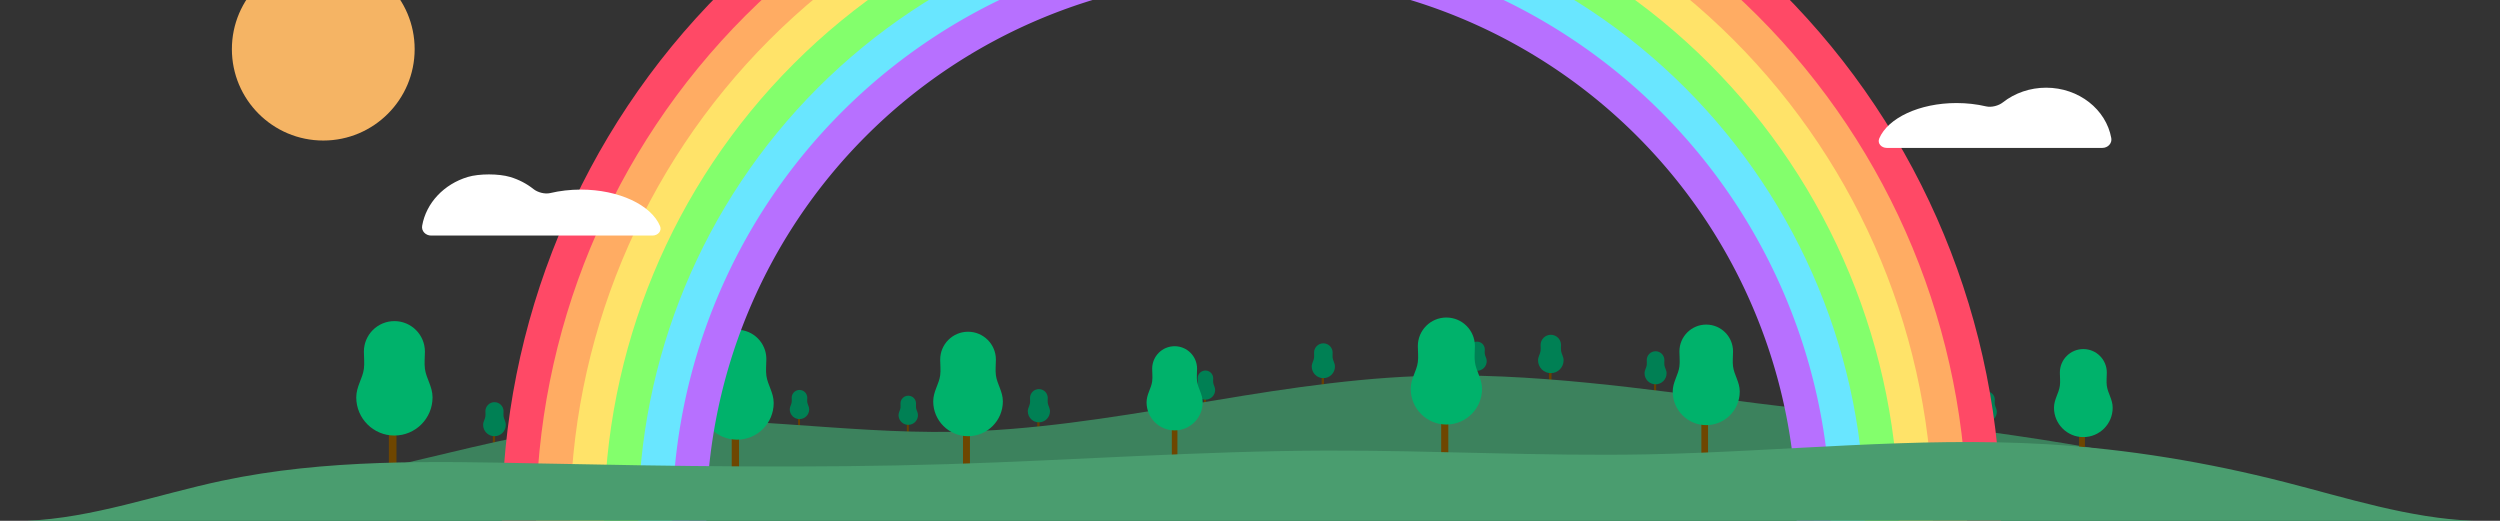 <svg width="1920" height="400" version="1.1" viewBox="0 0 508 105.833" xmlns="http://www.w3.org/2000/svg"><rect x="0" y="0" width="508" height="105.833" fill="#333333" stroke="none"/><rect y="-1.5258789e-5" width="508" height="105.833" display="none" fill="#fadc78" stroke-miterlimit="4.7" stroke-width=".926"/><g display="none" stroke-miterlimit="4.7"><path d="m315.119 51.461-11.804 15.739a8.526 8.526 0 0 0-10.936 1.016l-44.199 37.221h127l-34.482-47.561a4.795 4.795 0 0 0-7.765 9.4e-5l-3.27 4.511-8.193-10.924a3.969 3.969 0 0 0-6.35 0z" color="#000000" display="none" fill="#373737" stroke-width=".926" style="-inkscape-stroke:none"/><path d="m1203.035 188.449c-0.669-1e-3 -1.343 0.043-2.018 0.133-4.006 0.534-7.918 2.649-10.342 5.882l-6.947 9.726c2.384-0.285 4.748-0.992 7.127-1.171 4.076-0.264 4.021-0.217 9.295 0.992 2.659 0.61 4.891 0.46 7.889 0.328 3.947-0.174 7.779-0.889 9.664-0.898 1.963-9e-3 3.098 0.185 3.738 0.381 0.321 0.085 0.53 0.148 0.816 0.35-2.342-3.276-4.993-6.744-7.211-9.701-2.858-3.811-7.322-6.012-12.008-6.021z" color="#000000" display="none" fill="#fffffe" stroke-width=".1" style="-inkscape-stroke:none"/></g><g transform="matrix(.149 0 0 .149 105.595 71.34)" stroke-width="6.718"><rect x="379.677" y="91.281" width="2.646" height="14.552" fill="#674000"/><path transform="scale(.265)" d="m1440 200c-22.091 0-40 17.909-40 40 6e-4 8.036 0.976 15.08 0 22.525-1.681 12.819-9.988 23.131-10 37.475 0 27.614 22.386 50 50 50s50-22.386 50-50c-4e-4 -14.35-8.319-24.673-10-37.5-0.975-7.436-5e-4 -14.475 0-22.5 0-22.091-17.909-40-40-40z" fill="#008054" stroke-miterlimit="4.7" stroke-width="23.514"/></g><g transform="matrix(.149 0 0 .149 127.699 72.509)" stroke-width="6.718"><rect x="379.677" y="91.281" width="2.646" height="14.552" fill="#674000"/><path transform="scale(.265)" d="m1440 200c-22.091 0-40 17.909-40 40 6e-4 8.036 0.976 15.08 0 22.525-1.681 12.819-9.988 23.131-10 37.475 0 27.614 22.386 50 50 50s50-22.386 50-50c-4e-4 -14.35-8.319-24.673-10-37.5-0.975-7.436-5e-4 -14.475 0-22.5 0-22.091-17.909-40-40-40z" fill="#008054" stroke-miterlimit="4.7" stroke-width="23.514"/></g><g transform="matrix(.17 0 0 .17 146.23 70.054)" stroke-width="5.89"><rect x="379.677" y="91.281" width="2.646" height="14.552" fill="#674000"/><path transform="scale(.265)" d="m1440 200c-22.091 0-40 17.909-40 40 6e-4 8.036 0.976 15.08 0 22.525-1.681 12.819-9.988 23.131-10 37.475 0 27.614 22.386 50 50 50s50-22.386 50-50c-4e-4 -14.35-8.319-24.673-10-37.5-0.975-7.436-5e-4 -14.475 0-22.5 0-22.091-17.909-40-40-40z" fill="#008054" stroke-miterlimit="4.7" stroke-width="20.614"/></g><g transform="matrix(.149 0 0 .149 188.084 67.393)" stroke-width="6.718"><rect x="379.677" y="91.281" width="2.646" height="14.552" fill="#674000"/><path transform="scale(.265)" d="m1440 200c-22.091 0-40 17.909-40 40 6e-4 8.036 0.976 15.08 0 22.525-1.681 12.819-9.988 23.131-10 37.475 0 27.614 22.386 50 50 50s50-22.386 50-50c-4e-4 -14.35-8.319-24.673-10-37.5-0.975-7.436-5e-4 -14.475 0-22.5 0-22.091-17.909-40-40-40z" fill="#008054" stroke-miterlimit="4.7" stroke-width="23.514"/></g><g transform="matrix(.178 0 0 .178 200.979 60.33)" stroke-width="5.604"><rect x="379.677" y="91.281" width="2.646" height="14.552" fill="#674000"/><path transform="scale(.265)" d="m1440 200c-22.091 0-40 17.909-40 40 6e-4 8.036 0.976 15.08 0 22.525-1.681 12.819-9.988 23.131-10 37.475 0 27.614 22.386 50 50 50s50-22.386 50-50c-4e-4 -14.35-8.319-24.673-10-37.5-0.975-7.436-5e-4 -14.475 0-22.5 0-22.091-17.909-40-40-40z" fill="#008054" stroke-miterlimit="4.7" stroke-width="19.612"/></g><g transform="matrix(.149 0 0 .149 243.27 61.526)" stroke-width="6.718"><rect x="379.677" y="91.281" width="2.646" height="14.552" fill="#674000"/><path transform="scale(.265)" d="m1440 200c-22.091 0-40 17.909-40 40 6e-4 8.036 0.976 15.08 0 22.525-1.681 12.819-9.988 23.131-10 37.475 0 27.614 22.386 50 50 50s50-22.386 50-50c-4e-4 -14.35-8.319-24.673-10-37.5-0.975-7.436-5e-4 -14.475 0-22.5 0-22.091-17.909-40-40-40z" fill="#008054" stroke-miterlimit="4.7" stroke-width="23.514"/></g><g transform="matrix(.169 0 0 .169 271.921 62.417)" stroke-width="5.918"><rect x="379.677" y="91.281" width="2.646" height="14.552" fill="#674000"/><path transform="scale(.265)" d="m1440 200c-22.091 0-40 17.909-40 40 6e-4 8.036 0.976 15.08 0 22.525-1.681 12.819-9.988 23.131-10 37.475 0 27.614 22.386 50 50 50s50-22.386 50-50c-4e-4 -14.35-8.319-24.673-10-37.5-0.975-7.436-5e-4 -14.475 0-22.5 0-22.091-17.909-40-40-40z" fill="#008054" stroke-miterlimit="4.7" stroke-width="20.712"/></g><g transform="matrix(.196 0 0 .196 240.333 57.64)" stroke-width="5.106"><rect x="379.677" y="91.281" width="2.646" height="14.552" fill="#674000"/><path transform="scale(.265)" d="m1440 200c-22.091 0-40 17.909-40 40 6e-4 8.036 0.976 15.08 0 22.525-1.681 12.819-9.988 23.131-10 37.475 0 27.614 22.386 50 50 50s50-22.386 50-50c-4e-4 -14.35-8.319-24.673-10-37.5-0.975-7.436-5e-4 -14.475 0-22.5 0-22.091-17.909-40-40-40z" fill="#008054" stroke-miterlimit="4.7" stroke-width="17.87"/></g><g transform="matrix(.156 0 0 .156 344.158 71.274)" stroke-width="6.424"><rect x="379.677" y="91.281" width="2.646" height="14.552" fill="#674000"/><path transform="scale(.265)" d="m1440 200c-22.091 0-40 17.909-40 40 6e-4 8.036 0.976 15.08 0 22.525-1.681 12.819-9.988 23.131-10 37.475 0 27.614 22.386 50 50 50s50-22.386 50-50c-4e-4 -14.35-8.319-24.673-10-37.5-0.975-7.436-5e-4 -14.475 0-22.5 0-22.091-17.909-40-40-40z" fill="#008054" stroke-miterlimit="4.7" stroke-width="22.484"/></g><g transform="matrix(.174 0 0 .174 34.079 72.499)" stroke-width="5.744"><rect x="379.677" y="91.281" width="2.646" height="14.552" fill="#674000"/><path transform="scale(.265)" d="m1440 200c-22.091 0-40 17.909-40 40 6e-4 8.036 0.976 15.08 0 22.525-1.681 12.819-9.988 23.131-10 37.475 0 27.614 22.386 50 50 50s50-22.386 50-50c-4e-4 -14.35-8.319-24.673-10-37.5-0.975-7.436-5e-4 -14.475 0-22.5 0-22.091-17.909-40-40-40z" fill="#008054" stroke-miterlimit="4.7" stroke-width="20.105"/></g><path d="m357.345 81.99c-23.064-2.897-46.199-6.463-69.426-5.551-31.617 1.242-62.53 10.758-94.166 11.307-22.746 0.395-45.494-3.86-68.166-1.978-13.379 1.111-26.478 4.342-39.538 7.455-26.559 6.332-53.457 12.249-80.758 12.609-1.764 0.023-3.528 0.023-5.292 0h508c-1.764 0.043-3.528 0.043-5.292 0-21.169-0.514-41.632-7.149-62.303-11.743-27.325-6.073-55.287-8.613-83.06-12.101z" fill="#3c825d" fill-opacity="1"/><g transform="matrix(-1,0,0,1,717.338,-7.861)" display="none" stroke-miterlimit="4.7"><g stroke-width=".926"><rect x="406.135" y="74.083" width="7.938" height="2.646" fill="#f33"/><rect x="406.135" y="76.729" width="7.938" height="2.646" fill="#ff7632"/><rect x="406.135" y="79.375" width="7.938" height="2.646" fill="#fd3"/><rect x="406.135" y="82.021" width="7.938" height="2.646" fill="#4fff31"/><rect x="406.135" y="84.667" width="7.938" height="2.646" fill="#34a2ff"/><rect x="406.135" y="87.312" width="7.938" height="2.646" fill="#c133ff"/></g><rect x="404.812" y="74.083" width=".794" height="31.75" fill="#3c4b51" stroke-width=".926"/></g><g transform="matrix(.585 0 0 .585 -143.093 34.244)" stroke-width="1.711"><rect x="379.677" y="91.281" width="2.646" height="14.552" fill="#6e4600"/><path transform="scale(.265)" d="m1440 200c-22.091 0-40 17.909-40 40 6e-4 8.036 0.976 15.08 0 22.525-1.681 12.819-9.988 23.131-10 37.475 0 27.614 22.386 50 50 50s50-22.386 50-50c-4e-4 -14.35-8.319-24.673-10-37.5-0.975-7.436-5e-4 -14.475 0-22.5 0-22.091-17.909-40-40-40z" fill="#00b26b" stroke-miterlimit="4.7" stroke-width="5.988"/></g><g transform="matrix(.846 0 0 .846 -30.959 13.548)" stroke-width="1.182"><rect x="318.052" y="86.687" width="1.348" height="7.413" fill="#6e4600"/><path d="m318.726 67.143c-2.978 0-5.391 2.414-5.391 5.391 8e-5 1.083 0.132 2.033 0 3.036-0.227 1.728-1.346 3.118-1.348 5.051 0 3.722 3.017 6.739 6.739 6.739 3.722 0 6.739-3.017 6.739-6.739-6e-5 -1.934-1.121-3.325-1.348-5.054-0.131-1.002-6e-5 -1.951 0-3.033 0-2.978-2.414-5.391-5.391-5.391z" fill="#00b26b" stroke-miterlimit="4.7" stroke-width="1.095"/></g><g transform="matrix(.514 0 0 .514 150.563 38.713)" stroke-width="1.944"><rect x="379.677" y="91.281" width="2.646" height="14.552" fill="#6e4600"/><path transform="scale(.265)" d="m1440 200c-22.091 0-40 17.909-40 40 6e-4 8.036 0.976 15.08 0 22.525-1.681 12.819-9.988 23.131-10 37.475 0 27.614 22.386 50 50 50s50-22.386 50-50c-4e-4 -14.35-8.319-24.673-10-37.5-0.975-7.436-5e-4 -14.475 0-22.5 0-22.091-17.909-40-40-40z" fill="#00b26b" stroke-miterlimit="4.7" stroke-width="6.803"/></g><g transform="matrix(.45 0 0 .45 251.613 47.081)" stroke-width="2.224"><rect x="379.677" y="91.281" width="2.646" height="14.552" fill="#6e4600"/><path transform="scale(.265)" d="m1440 200c-22.091 0-40 17.909-40 40 6e-4 8.036 0.976 15.08 0 22.525-1.681 12.819-9.988 23.131-10 37.475 0 27.614 22.386 50 50 50s50-22.386 50-50c-4e-4 -14.35-8.319-24.673-10-37.5-0.975-7.436-5e-4 -14.475 0-22.5 0-22.091-17.909-40-40-40z" fill="#00b26b" stroke-miterlimit="4.7" stroke-width="7.783"/></g><g transform="matrix(.547 0 0 .547 85.168 35.529)" stroke-width="1.83"><rect x="379.677" y="91.281" width="2.646" height="14.552" fill="#6e4600"/><path transform="scale(.265)" d="m1440 200c-22.091 0-40 17.909-40 40 6e-4 8.036 0.976 15.08 0 22.525-1.681 12.819-9.988 23.131-10 37.475 0 27.614 22.386 50 50 50s50-22.386 50-50c-4e-4 -14.35-8.319-24.673-10-37.5-0.975-7.436-5e-4 -14.475 0-22.5 0-22.091-17.909-40-40-40z" fill="#00b26b" stroke-miterlimit="4.7" stroke-width="6.404"/></g><g transform="matrix(.534 0 0 .534 -7.068 39.108)" stroke-width="1.871"><rect x="379.677" y="91.281" width="2.646" height="14.552" fill="#6e4600"/><path transform="scale(.265)" d="m1440 200c-22.091 0-40 17.909-40 40 6e-4 8.036 0.976 15.08 0 22.525-1.681 12.819-9.988 23.131-10 37.475 0 27.614 22.386 50 50 50s50-22.386 50-50c-4e-4 -14.35-8.319-24.673-10-37.5-0.975-7.436-5e-4 -14.475 0-22.5 0-22.091-17.909-40-40-40z" fill="#00b26b" stroke-miterlimit="4.7" stroke-width="6.548"/></g><g transform="matrix(.545 0 0 .545 122.953 37.523)" display="none"><g stroke-miterlimit="4.7" stroke-width="1.7"><path d="m68.791 44.979-13.229 21.166v39.688h29.173v-60.854z" fill="#d2966e"/><path d="m68.791 44.979 13.23 21.166v2.391h52.917v-2.391l-13.23-21.166z" display="inline" fill="#dc3741"/><path d="m82.021 66.146v39.688h52.917v-39.688z" fill="#af7d5f"/><g transform="translate(-129.646,-7.1743718e-5)"><g fill="#aabebe"><rect x="187.854" y="68.792" width="5.292" height="9.26"/><rect x="195.792" y="89.958" width="5.292" height="9.26"/><rect x="203.729" y="89.958" width="5.292" height="9.26"/></g><g fill="#9bafaf"><rect x="214.312" y="68.792" width="4.762" height="9.26"/><rect x="214.312" y="89.958" width="4.762" height="9.26"/><rect x="228.6" y="89.958" width="4.762" height="9.26"/><rect x="235.744" y="68.792" width="4.762" height="9.26"/><rect x="242.888" y="68.792" width="4.762" height="9.26"/><rect x="235.744" y="89.958" width="4.762" height="9.26"/><rect x="250.031" y="89.958" width="4.762" height="9.26"/><rect x="257.175" y="68.792" width="4.762" height="9.26"/></g></g><g transform="translate(-129.646,-7.1743718e-5)"><g fill="#9b96a5"><rect x="195.792" y="68.792" width="5.292" height="9.26"/><rect x="203.729" y="68.792" width="5.292" height="9.26"/><rect x="187.854" y="89.958" width="5.292" height="9.26"/></g><g fill="#8c8796"><rect x="221.456" y="68.792" width="4.762" height="9.26"/><rect x="228.6" y="68.792" width="4.762" height="9.26"/><rect x="221.456" y="89.958" width="4.762" height="9.26"/><rect x="250.031" y="68.792" width="4.762" height="9.26"/><rect x="242.888" y="89.958" width="4.762" height="9.26"/><rect x="257.175" y="89.958" width="4.762" height="9.26"/></g></g></g><g transform="translate(-16.007,1.323)" stroke-width="1.836"><path d="m116.763 41.363c0.442-4.604 3.141-8.936 7.077-11.364 1.855-1.144 4.006-1.884 6.184-1.81 1.569 0.053 3.091 0.521 4.599 0.956 1.509 0.435 3.055 0.845 4.624 0.778 1.498-0.064 2.951-0.563 4.281-1.254 1.33-0.691 2.551-1.572 3.764-2.452 1.066-0.773 2.138-1.553 3.325-2.124 1.187-0.571 2.508-0.928 3.819-0.801 1.447 0.139 2.767 0.846 4.138 1.33 0.686 0.242 1.397 0.43 2.123 0.46 0.726 0.03 1.472-0.107 2.096-0.479 0.247-0.147 0.476-0.331 0.747-0.424 0.136-0.047 0.282-0.069 0.424-0.049s0.28 0.086 0.374 0.194c0.07 0.081 0.114 0.184 0.13 0.291 0.016 0.106 5e-3 0.216-0.025 0.319-0.06 0.206-0.195 0.383-0.343 0.539-0.67 0.704-1.653 1.045-2.622 1.113-0.969 0.068-1.938-0.112-2.888-0.314-2.085-0.444-4.228-1.005-6.318-0.588-1.583 0.316-3.008 1.175-4.279 2.172-1.619 1.27-3.063 2.796-4.881 3.76-1.717 0.911-3.717 1.269-5.648 1.043-1.383-0.162-2.712-0.612-4.047-1.006-1.335-0.394-2.71-0.737-4.101-0.676-2.39 0.105-4.664 1.467-5.987 3.461-1.333 2.009-1.703 4.627-0.981 6.926l-2.118 2.799z" fill="#282828" fill-opacity=".5"/><path d="m114.999 41.363v2.293l3.528 5.645 1.547-7.938z" fill="#d2966e" stroke-miterlimit="4.7" stroke-width="1.7"/><rect x="118.527" y="41.363" width="5.292" height="7.938" fill="#af7d5f" stroke-miterlimit="4.7" stroke-width="1.7"/></g></g><g transform="matrix(.562 0 0 .562 -64.692 37.216)" stroke-width="1.779"><rect x="379.677" y="91.281" width="2.646" height="14.552" fill="#6e4600"/><path transform="scale(.265)" d="m1440 200c-22.091 0-40 17.909-40 40 6e-4 8.036 0.976 15.08 0 22.525-1.681 12.819-9.988 23.131-10 37.475 0 27.614 22.386 50 50 50s50-22.386 50-50c-4e-4 -14.35-8.319-24.673-10-37.5-0.975-7.436-5e-4 -14.475 0-22.5 0-22.091-17.909-40-40-40z" fill="#00b26b" stroke-miterlimit="4.7" stroke-width="6.228"/></g><g transform="matrix(1.045,0,0,1.045,-11.545,-4.811)" stroke-miterlimit="4.7" stroke-width="3.348"><path transform="scale(.265)" d="M 960,-150 C 814.131,-150 674.236,-92.054 571.091,11.091 467.946,114.236 410,254.131 410,400 H 535 C 535,287.283 579.777,179.183 659.48,99.48 739.183,19.777 847.283,-25 960,-25 c 112.717,-5e-6 220.817,44.777 300.52,124.48 C 1340.223,179.183 1385,287.283 1385,400 h 125 C 1510,254.131 1452.054,114.236 1348.909,11.091 1245.764,-92.054 1105.869,-150 960,-150 Z" fill="#ff4966"/><path transform="scale(.265)" d="M 960,-125 C 820.761,-125 687.226,-69.688 588.769,28.769 490.312,127.226 435,260.761 435,400 H 535 C 535,287.283 579.777,179.183 659.48,99.48 739.183,19.777 847.283,-25 960,-25 c 112.717,-5e-6 220.817,44.777 300.52,124.48 C 1340.223,179.183 1385,287.283 1385,400 h 100 C 1485,260.761 1429.688,127.226 1331.231,28.769 1232.774,-69.688 1099.239,-125 960,-125 Z" fill="#ffac63"/><path transform="scale(.265)" d="m 960,-100 c -132.608,8e-6 -259.785,52.678 -353.553,146.447 C 512.678,140.215 460,267.392 460,400 h 75 C 535,287.283 579.777,179.183 659.48,99.48 739.183,19.777 847.283,-25 960,-25 c 112.717,-5e-6 220.817,44.777 300.52,124.48 C 1340.223,179.183 1385,287.283 1385,400 h 75 C 1460,267.392 1407.322,140.215 1313.553,46.447 1219.785,-47.322 1092.608,-100 960,-100 Z" fill="#ffe369"/><path transform="scale(.265)" d="M 960,-75 C 834.022,-75 713.204,-24.956 624.124,64.124 535.045,153.204 485,274.022 485,400 h 50 C 535,287.283 579.777,179.183 659.48,99.48 739.183,19.777 847.283,-25 960,-25 c 112.717,-5e-6 220.817,44.777 300.52,124.48 C 1340.223,179.183 1385,287.283 1385,400 h 50 C 1435,274.022 1384.956,153.204 1295.876,64.124 1206.796,-24.956 1085.978,-75 960,-75 Z" fill="#83ff6c"/><path transform="scale(.265)" d="M 960,-50 C 840.653,-50 726.193,-2.589 641.802,81.802 557.411,166.193 510,280.653 510,400 h 37.5 c 2e-5,-112.717 42.64,-214.321 122.343,-294.024 C 749.546,26.273 847.283,-12.5 960,-12.5 c 112.717,-5e-6 208.351,38.575 288.053,118.278 C 1327.756,185.481 1372.5,287.283 1372.5,400 H 1410 C 1410,280.653 1362.589,166.193 1278.198,81.802 1193.807,-2.589 1079.347,-50 960,-50 Z" fill="#69e6ff"/><path transform="scale(.265)" d="m960-25a425 425 0 0 0-425 425h25a400 400 0 0 1 400-400 400 400 0 0 1 400 400h25a425 425 0 0 0-425-425z" fill="#b770ff"/></g><path d="m109.249 94.166c27.76 0.567 55.535 1.003 83.288 0.15 25.681-0.79 51.332-2.683 77.025-2.756 21.823-0.062 43.641 1.191 65.459 0.76 27.061-0.534 54.117-3.657 81.134-2.039 16.228 0.972 32.336 3.654 48.088 7.674 12.709 3.243 25.357 7.383 38.464 7.877 1.763 0.067 3.529 0.067 5.292 0h-508c1.763 0.072 3.529 0.072 5.292 0 13.595-0.556 26.608-5.351 39.919-8.166 20.964-4.433 42.614-3.938 64.038-3.501z" fill="#4a9d6f" fill-opacity="1"/><g transform="matrix(1.045,0,0,1.045,-11.545,-4.811)" display="none" stroke-miterlimit="4.7" stroke-width="3.5"><path transform="matrix(.253 0 0 .253 11.043 4.601)" d="m 960,-175 v 130.682 c 117.841,-6e-6 230.854,46.813 314.18,130.139 C 1357.505,169.146 1404.318,282.159 1404.318,400 H 1535 C 1535,247.501 1474.419,101.247 1366.586,-6.586 1258.753,-114.419 1112.499,-175 960,-175 Z" fill="#ff4966"/><path transform="matrix(.253 0 0 .253 11.043 4.601)" d="m960-148.863v104.545c117.841-6e-6 230.854 46.813 314.18 130.139 83.326 83.326 130.139 196.339 130.139 314.18h104.545c0-145.568-57.826-285.174-160.758-388.105-102.932-102.932-242.538-160.758-388.106-160.758z" display="inline" fill="#ffac63"/><path transform="matrix(.253 0 0 .253 11.043 4.601)" d="m960-122.727v78.408c117.841-6e-6 230.854 46.813 314.18 130.139 83.326 83.326 130.139 196.339 130.139 314.18h78.408c0-138.636-55.073-271.593-153.104-369.623-98.03-98.03-230.987-153.104-369.623-153.104z" display="inline" fill="#ffe369"/><path transform="matrix(.253 0 0 .253 11.043 4.601)" d="m960-96.592v52.273c117.841-6e-6 230.854 46.813 314.18 130.139 83.326 83.326 130.139 196.339 130.139 314.18h52.273c0-131.704-52.32-258.014-145.449-351.143-93.129-93.129-219.439-145.449-351.143-145.449z" display="inline" fill="#83ff6c"/><path transform="matrix(.253 0 0 .253 11.043 4.601)" d="m960-70.455v39.205c117.841-5e-6 217.821 40.328 301.147 123.654 83.326 83.326 130.103 189.755 130.103 307.596h39.205c0-124.772-49.566-244.435-137.793-332.662-88.227-88.227-207.89-137.793-332.662-137.793z" display="inline" fill="#69e6ff"/><path transform="matrix(.253 0 0 .253 11.043 4.601)" d="m960-44.318v26.137a418.182 418.182 0 0 1 418.182 418.182h26.137a444.318 444.318 0 0 0-444.318-444.318z" display="inline" fill="#b770ff"/></g><path d="m187.06 51.858 11.804 15.739a8.526 8.526 0 0 1 10.936 1.016l44.199 37.221h-127l34.482-47.561a4.795 4.795 0 0 1 7.765 9.4e-5l3.27 4.511 8.193-10.924a3.969 3.969 0 0 1 6.35 0z" color="#000000" display="none" fill="#fff" fill-opacity=".3" stroke-miterlimit="4.7" stroke-width=".926" style="-inkscape-stroke:none"/><g><circle cx="65.688" cy="9.987" r="18.569" fill="#f5b464"/><path d="m103.672 35.96c1.734 0.522 3.345 1.355 4.731 2.458 0.864 0.687 2.316 1.069 3.39 0.815 1.971-0.467 4.083-0.709 6.222-0.709 7.769 0.005 14.325 3.143 16.102 7.406 0.423 1.015-0.433 1.937-1.538 1.937h-44.969c-1.105 0-2.018-0.903-1.828-1.99 0.817-4.668 4.462-8.477 9.284-9.922 2.3-0.689 6.305-0.685 8.605 0.007z" fill="#fff"/><path d="m415.761 17.819c-3.247 0.003-6.358 1.076-8.779 2.986-0.866 0.684-2.318 1.066-3.393 0.814-1.91-0.449-3.954-0.681-6.025-0.681-7.556 0.005-13.935 3.046-15.696 7.183-0.431 1.011 0.426 1.934 1.53 1.934h43.792c1.105 0 2.018-0.904 1.823-1.99-1.043-5.812-6.579-10.247-13.252-10.247z" fill="#fff"/></g></svg>
